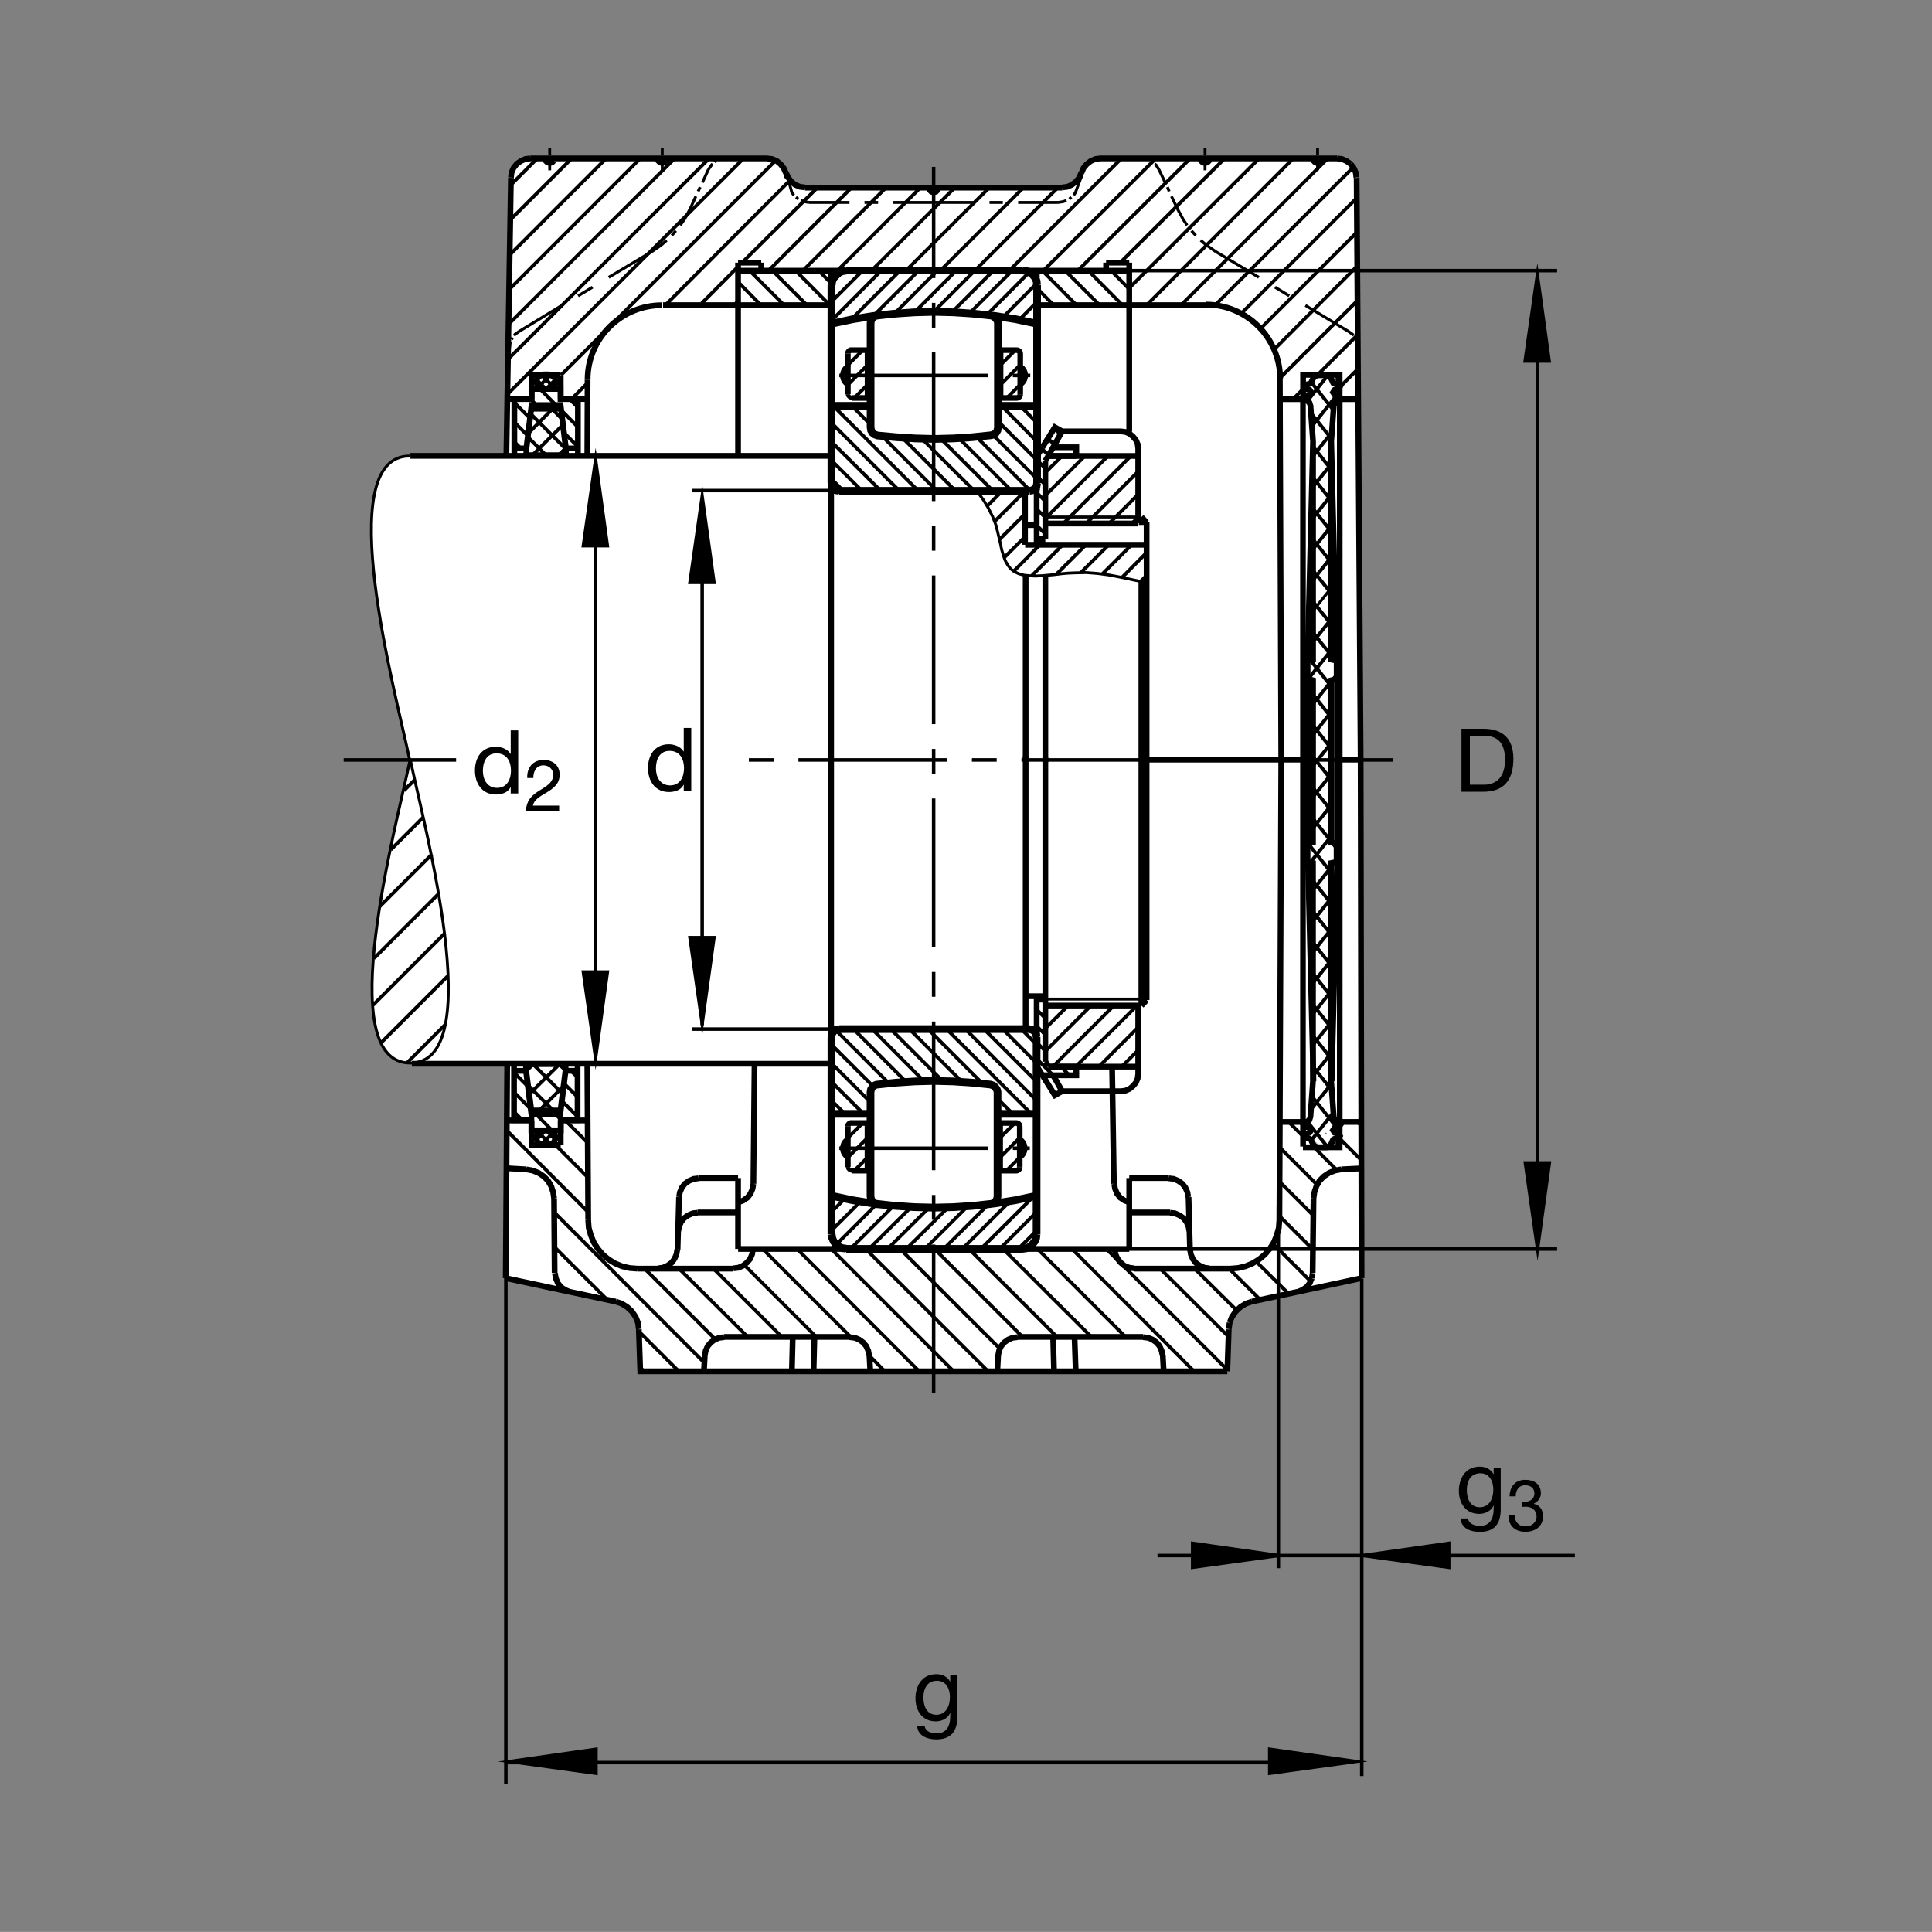 <?xml version="1.0" encoding="utf-8"?>
<!-- Generator: Adobe Illustrator 22.1.0, SVG Export Plug-In . SVG Version: 6.00 Build 0)  -->
<svg version="1.1" id="Ebene_1" xmlns="http://www.w3.org/2000/svg" xmlns:xlink="http://www.w3.org/1999/xlink" x="0px" y="0px"
	 viewBox="0 0 779.612 779.577" style="enable-background:new 0 0 779.612 779.577;" xml:space="preserve">
<rect x="0" y="0" width="779.612" height="779.577" fill="#808080" stroke="none"/>
<style type="text/css">
	.st0{fill:none;}
	.st1{fill:#FFFFFF;}
	.st2{fill:none;stroke:#000000;stroke-width:1.417;stroke-miterlimit:10.433;stroke-dasharray:60,10,10,10;}
	.st3{fill:none;stroke:#000000;stroke-width:1.165;stroke-miterlimit:10;}
	.st4{fill:none;stroke:#000000;stroke-width:2.329;stroke-miterlimit:10;}
	.st5{fill:none;stroke:#000000;stroke-width:2.33;stroke-miterlimit:10.433;}
	.st6{fill:none;stroke:#000000;stroke-width:1.165;stroke-miterlimit:10.433;}
	.st7{fill:none;stroke:#000000;stroke-width:2.268;stroke-miterlimit:10.433;}
	.st8{fill:none;stroke:#000000;stroke-width:1.417;stroke-miterlimit:3.864;}
	.st9{fill:none;stroke:#000000;stroke-width:1.417;stroke-miterlimit:10;}
	.st10{stroke:#000000;stroke-width:1.165;stroke-miterlimit:10;}
	.st11{fill:none;stroke:#000000;stroke-width:3.107;stroke-miterlimit:10;}
	.st12{fill:none;stroke:#000000;stroke-width:2.268;stroke-miterlimit:3.864;}
	.st13{fill:none;stroke:#000000;stroke-width:1.417;stroke-miterlimit:3.864;stroke-dasharray:60,10,10,10;}
	.st14{fill:none;stroke:#000000;stroke-width:1.701;stroke-miterlimit:3.864;}
</style>
<polygon class="st0" points="0,0 779.612,0 779.612,779.577 0,779.577 0,0 "/>
<path class="st1" d="M165.732,306.487c-5.423,26.333-31.756,122.578,0,122.578l38.93,0.195l-0.388,86.616l44.365,9.458l2.452,0.815
	l2.219,1.402l1.868,1.753l1.518,2.216l0.932,2.334l0.352,2.685l0.581,16.929h118.389h118.506l0.581-16.929l0.352-2.685l0.933-2.334
	l1.518-2.216l1.865-1.753l2.222-1.402l2.451-0.815l44.248-9.458l0.146-86.064l-1.26-245.747l0.044,0.246l-0.913-112.443
	l-0.352-2.103l-0.815-1.867l-1.284-1.635l-1.636-1.167l-1.87-0.818l-1.983-0.232h-95.503l-1.987,0.232l-1.865,0.818l-1.635,1.284
	l-1.284,1.518l-0.815,1.985l-0.937,1.985l-1.285,1.516l-1.63,1.284l-1.871,0.818l-1.987,0.234l-51.953,0.117l-51.956-0.117
	l-1.984-0.234l-1.985-0.818l-1.516-1.284l-1.284-1.634l-0.818-1.867l-0.936-1.868l-1.284-1.635l-1.518-1.284l-1.983-0.818
	l-1.985-0.232h-95.505l-1.982,0.232l-1.87,0.818l-1.633,1.167l-1.284,1.635l-0.818,1.867l-0.234,2.103l-1.848,112.243l-39.07,0.027
	C133.701,184.138,160.31,280.154,165.732,306.487L165.732,306.487z"/>
<line class="st2" x1="376.75" y1="562.209" x2="376.75" y2="67.346"/>
<path class="st3" d="M221.822,65.918v2.803 M221.822,64.751v-0.933 M221.822,62.766v-2.917 M263.034,101.528l-17.397,10.391
	 M239.099,115.889l-5.837,3.503 M226.723,123.244l-17.277,10.508 M267.237,68.721v-2.803 M267.237,64.751v-0.933 M267.237,62.766
	v-2.917 M282.532,75.493l-0.818,1.75 M280.782,79.231l-2.337,5.134 M283.465,73.625l2.336-5.136 M326.43,81.68h16.346
	 M348.848,81.68h5.486 M360.405,81.68h16.345 M467.702,68.489l2.452,5.136 M471.087,75.493l0.703,1.75 M472.722,79.231l2.452,5.134
	 M490.583,101.528l17.397,10.391 M514.519,115.889l5.723,3.503 M526.775,123.244l17.398,10.508 M486.262,68.721v-2.803
	 M486.262,64.751v-0.933 M486.262,62.766v-2.917 M531.682,68.721v-2.803 M531.682,64.751v-0.933 M531.682,62.766v-2.917
	 M427.19,81.68h-16.348 M404.656,81.68h-5.371 M393.096,81.68H376.75 M263.034,101.528l3.853-2.686l2.102-1.868 M271.092,94.99
	l1.633-1.868 M274.477,90.903l1.751-2.451l2.217-4.087 M285.801,68.489l1.284-1.87l0.467-0.466 M288.369,65.451l0.35-0.349
	l0.468-0.234 M290.237,64.519l0.583-0.352l2.219-0.234 M317.82,71.404l1.724,6.306l0.815,1.052 M321.177,79.58l0.935,0.701
	 M323.162,80.864l1.167,0.466l2.102,0.35 M427.19,81.68l1.982-0.35l1.167-0.466 M431.507,80.281l0.82-0.701 M433.259,78.762
	l0.703-1.052l2.729-7.358 M460.578,63.933l2.217,0.234l0.586,0.352 M464.314,64.868l0.469,0.234l0.352,0.349 M465.95,66.152
	l0.586,0.466l1.167,1.87 M475.173,84.365l2.216,4.087l1.636,2.451 M480.779,93.122l1.748,1.868 M484.514,96.975l2.217,1.868
	l3.853,2.686 M544.172,133.753l1.635,1.167l0.352,0.583 M546.741,136.203l0.234,0.352l0.117,0.466 M547.561,137.839l0.234,0.583
	l0.229,1.985 M209.446,133.753l-1.636,1.167l-0.349,0.583 M206.877,136.203l-0.234,0.352l-0.234,0.466 M206.059,137.839
	l-0.234,0.583l-0.232,1.985"/>
<line class="st2" x1="184.057" y1="306.663" x2="138.689" y2="306.663"/>
<path class="st3" d="M204.541,470.115l1.401,1.401 M214.465,452.37l-0.118-0.234 M259.997,553.362l-1.633-1.753"/>
<path class="st4" d="M204.075,515.764l0.583-85.991 M204.658,452.136h9.807 M214.465,452.136v9.922h11.792 M226.257,462.058v-9.922
	 M226.257,452.136h10.742 M236.999,429.773l0.349,62.525 M223.572,483.542l0.234,30.122 M204.075,515.764l44.365,9.458
	 M257.781,536.433l0.583,16.929H376.75 M351.182,553.362l-0.349-6.421 M342.893,539.465h-50.671 M295.96,511.916h-38.88
	 M273.426,504.206l0.583-21.133 M281.482,489.265h16.345 M304.013,477.702l0.466-48.452 M281.831,475.368h15.996 M297.827,475.368
	v28.608 M297.852,503.977h157.825 M455.677,503.977v-28.608 M516.555,452.737h9.272v9.926 M525.779,462.961h14.795v-9.922
	 M549.06,306.565l0.367,209.199 M516.272,492.297l0.752-185.732 M541.253,471.868l8.222-0.41 M530.047,483.542l-0.352,30.122
	 M549.427,515.764l-44.248,9.458 M495.837,536.433l-0.581,16.929 M495.257,553.362H376.75 M402.437,553.362l0.349-6.421
	 M410.608,539.465h50.674 M457.663,511.916h38.877 M480.193,504.206l-0.586-21.133 M472.137,489.265h-16.46 M449.49,477.702
	l-0.747-48.003 M471.672,475.368h-15.996 M424.968,539.465l0.352,13.897 M434.079,553.362l-0.469-13.897 M469.222,546.941
	l0.346,6.421 M328.65,539.465l-0.352,13.897 M319.543,553.362l0.349-13.897 M284.4,546.941l-0.349,6.421 M212.363,471.868
	l-8.288-0.469 M297.827,183.955v-77.974 M307.165,109.233h69.585 M376.75,75.725h-51.953 M317.207,69.77v0.118 M309.502,63.933
	h-95.503 M206.177,71.758l-1.851,112.243 M297.827,123.127h-30.275 M317.673,71.64l-0.466-1.87 M376.75,75.725h51.953
	 M436.413,69.77v0.118 M444.002,63.933h95.503 M547.444,71.758l1.616,234.807 M548.142,161.072h-7.568v-9.807h-14.746v9.807
	 M525.852,161.072h-9.35 M455.677,174.221v-68.24 M446.335,109.233H376.75 M455.677,123.127h31.831 M525.852,161.072h-9.35
	 M540.578,161.072h7.563 M281.831,475.486l-1.984,0.234l-1.868,0.815l-1.633,1.167l-1.169,1.519l-0.815,1.87l-0.352,1.982
	 M273.308,504.206l-0.351,1.988l-0.816,1.865 M272.141,508.059l-1.167,1.518l-1.635,1.167l-1.867,0.82l-1.985,0.235
	 M292.222,539.582l-1.985,0.235l-1.75,0.703l-1.634,1.167l-1.286,1.518l-0.818,1.866l-0.349,1.87 M295.96,511.799l1.985-0.235
	l1.867-0.82l1.634-1.284l1.284-1.518l0.818-1.983l0.234-1.982 M297.827,485.178l1.985-0.704l1.751-1.167l1.284-1.635l0.818-1.982
	l0.349-1.988 M281.482,489.382l-1.987,0.23 M279.495,489.612l-1.865,0.82l-1.636,1.167l-1.167,1.519l-0.818,1.865l-0.35,1.987
	 M230.11,521.37l-1.985-0.815l-1.751-1.167l-1.284-1.636l-0.818-1.987l-0.349-1.982 M223.572,483.542l-0.35-2.451l-0.817-2.452
	l-1.285-2.221l-1.751-1.748l-2.102-1.401l-2.336-0.932l-2.568-0.469 M342.893,539.582l1.985,0.235l1.75,0.703l1.635,1.167
	l1.285,1.518l0.815,1.866l0.352,1.87 M402.785,546.941l0.352-1.87l0.818-1.866l1.285-1.518l1.633-1.167l1.753-0.703l1.983-0.235
	 M449.842,503.977l0.229,1.982l0.82,1.866l1.284,1.635l1.514,1.284l1.988,0.82l1.987,0.235 M479.958,496.97l-0.352-1.987
	l-0.815-1.865l-1.167-1.519l-1.635-1.167l-1.866-0.82l-1.987-0.23 M479.494,483.074l-0.352-1.982l-0.815-1.87l-1.167-1.519
	l-1.635-1.167l-1.87-0.815l-1.983-0.234 M455.793,485.178l-1.987-0.704l-1.748-1.167l-1.284-1.635l-0.82-1.982l-0.346-1.988
	 M480.193,504.206l0.352,1.988l0.815,1.865l1.167,1.518l1.635,1.167l1.871,0.82l1.982,0.235 M505.178,525.222l-2.452,0.82
	l-2.216,1.401l-1.871,1.748l-1.518,2.217l-0.933,2.339 M496.189,533.747l-0.352,2.568 M469.104,546.941l-0.351-1.87l-0.816-1.866
	l-1.289-1.518l-1.631-1.167l-1.753-0.703l-1.982-0.235 M523.508,521.37l1.987-0.815l1.748-1.167l1.285-1.636l0.82-1.987
	 M529.348,515.764l0.347-1.982 M530.047,483.542l0.352-2.451l0.815-2.452l1.284-2.221l1.753-1.748l2.099-1.401l2.339-0.932
	l2.564-0.469 M257.781,536.316l-0.352-2.568l-0.933-2.339l-1.519-2.217l-1.868-1.748l-2.219-1.401l-2.451-0.82 M324.797,75.61
	l-1.987-0.234l-1.983-0.818l-1.518-1.284l-1.284-1.634l-0.818-1.87 M317.09,69.77l-0.818-1.865l-1.284-1.636l-1.516-1.284
	l-1.985-0.818l-1.985-0.234 M269.104,63.933l-0.232,0.936l-0.7,0.701l-0.935,0.234l-0.933-0.234l-0.701-0.701l-0.234-0.936
	 M223.689,63.933l-0.234,0.936 M223.454,64.868l-0.701,0.701l-0.932,0.234l-0.935-0.234l-0.701-0.701l-0.232-0.936 M374.883,75.725
	l0.234,0.935l0.701,0.701l0.932,0.234l0.935-0.234l0.701-0.701l0.231-0.935 M378.618,75.725l-0.231,0.935l-0.701,0.701l-0.935,0.234
	 M376.75,77.595l-0.932-0.234l-0.701-0.701l-0.234-0.935 M428.703,75.61l1.987-0.234l1.865-0.818l1.636-1.284l1.284-1.516
	l0.821-1.988 M436.413,69.77l0.816-1.982l1.284-1.519l1.635-1.284l1.865-0.818l1.988-0.234 M484.397,63.933l0.235,0.936l0.698,0.701
	l0.933,0.234l0.938-0.234l0.698-0.701l0.234-0.936 M529.812,63.933l0.234,0.936l0.703,0.701l0.932,0.234l0.933-0.234l0.703-0.701
	l0.229-0.936 M539.505,63.933l1.982,0.234l1.87,0.818l1.636,1.167 M544.993,66.152l1.284,1.636l0.815,1.868l0.234,1.984
	 M213.999,63.933l-1.985,0.234l-1.867,0.818l-1.636,1.167l-1.284,1.636l-0.818,1.868l-0.232,1.984 M418.425,197.742v-13.977
	 M257.08,511.916l-3.035-0.234l-3.037-0.703l-2.803-1.167l-2.683-1.635l-2.337-1.982l-1.985-2.334l-1.633-2.573l-1.169-2.915
	l-0.816-2.92l-0.234-3.154 M496.54,511.916l3.033-0.234l3.037-0.703l2.802-1.167l2.686-1.635l2.334-1.982l1.988-2.334l1.631-2.573
	l1.167-2.915l0.82-2.92l0.234-3.154 M205.359,452.136h9.107 M226.257,452.136h10.857 M226.257,458.557v-6.421V458.557
	L226.257,458.557z M516.502,161.072h9.429 M539.153,452.737h10.42 M297.827,123.127h37.637 M335.462,123.127v-13.894
	 M324.446,109.233h-26.619 M307.165,109.233v-3.252 M446.335,105.981h9.341 M455.677,109.233v13.894 M455.677,123.127h-37.242
	 M446.335,109.233v-3.252 M418.352,123.127v-13.894 M455.677,109.233h-26.621 M297.827,109.233v13.894 M297.827,105.981h9.339
	 M335.383,183.955v245.266 M335.464,429.25H166.197 M335.464,183.955H165.613"/>
<line class="st3" x1="531.13" y1="461.081" x2="531.062" y2="461.15"/>
<line class="st5" x1="516.448" y1="152.654" x2="517.024" y2="306.565"/>
<path class="st6" d="M165.257,184.026c-31.753,0-5.42,96.016,0,122.351 M165.533,428.952c-31.756,0-5.423-96.242,0-122.576
	 M165.533,428.952c31.752,0,5.419-96.242,0-122.576"/>
<path class="st5" d="M516.579,152.92c0-16.58-13.437-30.017-30.019-30.017 M237.109,153.186c0-16.579,13.44-30.019,30.017-30.019"/>
<path class="st4" d="M214.465,161.018v-9.617h11.792 M236.999,183.686l0.11-30.501 M205.359,161.025h9.107 M226.257,161.025h10.857
	 M226.257,151.592v9.445"/>
<line class="st2" x1="562.185" y1="306.663" x2="298.432" y2="306.663"/>
<path class="st4" d="M418.318,198.191v-13.977 M418.318,417.79v-2.216 M413.879,415.862v-110.75 M418.318,417.79v-2.216
	 M418.318,430.168l2.334,3.736h13.662v-3.501 M434.314,430.403h-11.323 M422.991,430.403l-1.172-1.988 M421.819,307.583v-75.034
	 M421.819,403.362h-3.501v26.806 M420.652,433.904l5.02,8.056l2.92-1.635 M459.299,405.764h1.284 M460.583,405.764l2.099-2.216
	 M462.683,403.547V210.73"/>
<line class="st6" x1="422.097" y1="403.152" x2="462.683" y2="403.152"/>
<path class="st5" d="M413.728,401.99h8.091 M421.819,405.764h37.48"/>
<path class="st4" d="M418.318,196.602v2.219 M413.62,219.837v-21.133 M413.879,232.19v74.92 M413.68,219.837h49.003
	 M418.318,196.602v2.219 M434.314,183.994h-11.323 M422.991,183.994l-1.172,1.983 M421.819,185.977V217.5 M421.819,217.5h-3.501
	v-33.274 M420.652,180.491l5.02-8.057l2.92,1.636 M459.299,208.628h1.284 M460.583,208.628l2.099,2.219 M422.097,211.243h37.173"/>
<line class="st5" x1="413.728" y1="211.872" x2="418.24" y2="211.872"/>
<path class="st6" d="M421.819,208.628h37.48 M459.553,211.243h3.149"/>
<path class="st5" d="M422.991,183.994l5.601-9.924h23.701l1.87,0.232l1.631,0.701l1.401,1.167l1.172,1.402l0.698,1.635l0.234,1.868
	v2.919 M459.299,211.096v-2.415v-24.688h-36.309"/>
<path class="st4" d="M424.973,180.491h9.341v3.503 M418.318,184.226l2.334-3.735"/>
<path class="st5" d="M424.973,433.904l3.619,6.421h23.701l1.87-0.235l1.631-0.698l1.401-1.167l1.172-1.401l0.698-1.636l0.234-1.87
	v-2.915 M459.299,405.764v24.639h-36.309 M460.583,307.236v-72.69"/>
<line class="st4" x1="421.819" y1="428.44" x2="421.819" y2="305.642"/>
<line class="st5" x1="460.583" y1="405.764" x2="460.583" y2="306.704"/>
<path class="st3" d="M534.944,457.326l0.112-0.141 M531.765,464.534l-0.058,0.068"/>
<path class="st4" d="M530.017,436.262l-2.197-88.452 M537.351,436.262l2.197-88.452"/>
<path class="st3" d="M538.767,266.413l0.806,1.104 M530.042,246.235l7.334-9.214 M537.449,274.521l2.124-2.673"/>
<path class="st4" d="M529.847,178.147l-2.198,88.45 M537.18,178.147l2.197,88.45 M537.151,339.888l2.202,0.571v7.351l-2.202,0.461
	v87.991l1.03,14.375l0.44,1.289l0.953,0.737l0.805,0.181l0.586,0.923l-0.586,0.831l-1.831,0.458l-0.659,1.016l0.659,1.01
	l1.538,0.371l0.586,0.923l-0.586,0.918v-0.093l-1.685,0.372l-0.439,0.278l-0.293,0.552l-0.073,0.366l-0.884,1.568l-1.392,0.645
	h-1.831h-1.836l-1.391-0.645l-0.879-1.568l-0.367-0.918l-0.439-0.278l-1.685-0.372l-0.59-0.825l0.59-0.923l1.539-0.371l0.659-1.01
	l-0.659-1.016l-1.836-0.458l-0.586-0.831l0.586-0.923l0.805-0.181l0.957-0.737l0.44-1.289l1.025-14.375v-87.991l-2.197-0.461v-7.351
	l2.197-0.571l0.025-32.764v-32.603l-2.198-0.573v-7.351l2.198-0.462v-87.988l-1.026-14.375l-0.439-1.289l-0.952-0.738l-0.806-0.185
	l-0.586-0.921l0.586-0.83l1.831-0.459l0.66-1.013l-0.66-1.013l-1.538-0.369l-0.586-0.922l0.586-0.828l1.685-0.368l0.439-0.279
	l0.367-0.92l0.883-1.568l1.392-0.644h1.831h1.831l1.396,0.644l0.879,1.568l0.073,0.368l0.293,0.551l0.44,0.279l1.685,0.368v-0.092
	l0.586,0.92l-0.586,0.922l-1.538,0.369l-0.659,1.013l0.659,1.013l1.831,0.459l0.59,0.83l-0.59,0.921l-0.806,0.185l-0.952,0.738
	l-0.439,1.289l-1.025,14.375v87.988l2.197,0.462v7.351l-2.197,0.573v32.439L537.151,339.888L537.151,339.888z M527.844,273.948
	v33.012l-0.024,33.499 M539.548,340.459l0.025-33.335v-33.176"/>
<path class="st7" d="M525.779,452.971V160.784 M540.622,452.815V160.471 M462.805,306.565h65.156 M539.685,306.565h9.532"/>
<polyline class="st3" points="394.617,198.703 396.836,201.738 398.821,205.007 400.572,208.511 401.973,212.132 402.556,214.582 
	403.139,217.034 403.723,219.485 404.192,221.821 404.892,224.155 405.593,226.14 406.643,228.008 407.81,229.526 409.328,230.696 
	411.077,231.511 413.181,232.095 415.398,232.329 417.732,232.446 420.305,232.329 422.991,232.095 425.555,231.863 
	428.357,231.511 430.93,231.277 433.611,231.16 438.284,231.045 442.839,231.394 447.273,231.977 451.594,232.795 462.683,235.132 
	"/>
<path class="st7" d="M413.738,198.128h-78.43 M413.738,415.285h-78.352"/>
<path class="st8" d="M205.359,158.503l94.685-94.57 M313.005,64.751l-86.628,86.629 M329.839,75.703l-30.312,30.196
	 M310.085,109.233l33.509-33.508 M357.488,75.725l-33.508,33.508 M337.874,109.233l33.506-33.508 M385.273,75.725l-33.626,33.508
	 M365.542,109.233l33.625-33.508 M412.942,75.725l-33.506,33.508 M393.33,109.233l33.509-33.508 M452.522,63.933l-45.298,45.3
	 M420.998,109.233l45.42-45.3 M480.31,63.933l-45.415,45.3 M452.024,105.996l42.178-42.063 M508.098,63.933l-52.421,52.307
	 M462.678,123.127l59.194-59.194 M535.769,63.933l-59.15,59.153 M490.163,123.313l55.996-55.876 M547.444,79.929l-46.655,46.652
	 M508.493,132.771l39.067-39.065 M547.678,107.366l-33.603,33.721 M516.448,152.607l31.464-31.465 M548.025,134.919l-16.343,16.345
	 M525.954,156.878l-4.194,4.194 M540.578,156.26l7.563-7.563 M286.152,63.933l-80.676,80.561 M205.593,130.483l66.665-66.55
	 M258.365,63.933l-52.539,52.539 M205.942,102.58l38.645-38.647 M230.693,63.933l-24.634,24.636 M206.177,74.558l10.622-10.625
	 M307.048,123.127l-9.221-9.341 M302.495,109.233l13.894,13.894 M325.469,122.981l-13.747-13.747 M321.059,109.233l13.633,13.747
	 M420.622,109.258l13.75,13.869 M443.714,123.127l-13.892-13.894 M439.162,109.233L452.805,123 M455.774,116.743l-7.392-7.51
	 M283.172,122.37l14.66-14.777 M230.627,161.023l6.751-6.775 M268.499,123.127l50.227-50.32 M213.918,168.835l-6.364-6.364
	 M213.181,176.025l-5.627-5.627 M210.313,181.084l-2.758-2.759 M216.46,163.45l-2.436-2.437 M233.199,172.322l-6.932-6.99
	 M233.199,164.395l-3.379-3.381 M227.397,174.446l5.801,5.8 M224.287,163.408l-6.435-6.492 M228.303,181.167l-14.165-14.162
	 M213.208,174.814l9.734-9.792 M227.137,171.435l-12.298,12.239 M213.033,176.389l7.285,7.286 M225.388,183.674l2.915-2.857
	 M220.259,156.934l-3.845-3.786 M218.452,151.221l5.012,5.014 M224.283,153.03l-3.907,3.904 M217.229,156.177l4.954-4.956
	 M226.846,169.16l-4.08-4.138 M422.356,208.628l24.751-24.634 M456.33,183.994l-26.826,26.826 M438.728,210.82l20.64-20.639
	 M413.064,198.703l-11.667,11.668 M398.354,204.189l5.954-5.954 M413.68,207.309l-10.423,10.425 M405.242,224.973l8.188-8.19
	 M419.602,219.837l-10.537,10.654 M416.297,232.363l12.529-12.527 M438.167,219.837l-11.909,11.909 M436.101,231.123l11.289-11.286
	 M456.614,219.837l-11.675,11.675 M452.878,232.912l9.805-9.924 M462.683,232.212l-2.334,2.334 M447.868,210.903l11.499-11.499
	 M437.771,183.994l-15.879,15.876 M421.892,190.647l6.65-6.653 M421.897,215.549l-3.555-3.553 M421.843,208.843l-3.501-3.384
	 M421.843,202.307l-3.501-3.503 M421.843,195.652l-3.501-3.503 M421.843,188.996l-3.501-3.386 M423.093,183.708l-2.607-2.612
	 M425.515,179.465l-2.7-2.588 M427.859,175.271l-2.378-2.378 M457.087,210.903l2.154-2.151 M458.83,405.764l-24.751,24.639
	 M424.856,430.403l24.561-24.565 M440.119,405.91l-18.3,18.301 M430.559,406.253l-8.74,8.735 M443.421,430.403l15.879-15.879
	 M459.299,423.747l-6.656,6.655 M418.318,407.4l3.501,3.501 M418.318,414.055l3.501,3.501 M418.318,420.71l3.501,3.384
	 M418.318,427.248l6.655,6.656 M428.128,430.403l3.384,3.501 M530.042,217.949l7.334,9.214 M530.042,205.51l7.334,9.214
	 M530.042,192.981l7.334,9.214 M530.042,180.449l7.334,9.214 M529.236,166.997l8.213,10.227 M529.309,154.468l8.946,11.24
	 M527.625,161.745l8.139-10.227 M529.602,171.789l9.751-12.255 M530.042,183.767l7.627-9.583 M530.042,196.203l7.334-9.211
	 M530.042,208.735l7.334-9.211 M530.042,221.267l7.334-9.214 M530.042,233.796l7.334-9.214 M530.017,321.37l7.334-9.216
	 M530.017,333.899l7.334-9.214 M530.017,318.142l7.334,9.214 M530.036,305.637l7.315,9.189 M530.042,293.039l7.334,9.214
	 M530.042,280.51l7.334,9.214 M528.797,266.413l8.579,10.779 M530.042,255.539l7.334,9.214 M530.042,243.01l7.334,9.214
	 M530.042,230.479l7.334,9.214 M530.042,258.764l7.334-9.214 M537.375,262.082l-9.531,11.978 M537.375,274.612l-7.334,9.214
	 M530.042,296.264l7.334-9.214 M530.027,308.816l7.349-9.233 M528.772,347.995l8.579-10.781 M530.017,358.867l7.334-9.214
	 M530.017,371.396l7.334-9.211 M530.017,383.928l7.334-9.214 M530.017,396.457l7.334-9.211 M530.017,408.899l7.334-9.214
	 M530.017,421.428l7.334-9.214 M530.017,418.205l7.334,9.209 M530.017,405.671l7.334,9.214 M530.017,393.142l7.334,9.214
	 M530.017,380.613l7.334,9.214 M530.017,368.174l7.334,9.214 M530.017,355.642l7.334,9.214 M537.351,352.326l-9.531-11.979
	 M537.351,339.797l-7.334-9.216 M538.743,347.995l0.805-1.106 M537.424,339.888l2.124,2.671 M516.502,463.113l14.946,14.941
	 M539.388,472.102l-9.151-9.151 M525.779,458.489l-5.567-5.561 M540.681,459.499l8.828,8.828 M549.558,454.485l-1.748-1.748
	 M530.017,433.957l7.334-9.214 M529.212,447.41l8.213-10.225 M529.284,459.944l8.945-11.245 M527.595,452.663l8.14,10.225
	 M529.578,442.619l9.751,12.256 M530.017,430.642l7.627,9.585 M539.622,459.387l1.172-1.475 M370.913,553.362l-49.27-49.385
	 M335.42,503.977l49.387,49.385 M398.701,553.362l-49.387-49.385 M363.208,503.977l40.279,40.278 M412.595,539.465l-35.493-35.488
	 M390.993,503.977l35.493,35.488 M440.378,539.465l-35.605-35.488 M418.664,503.977l35.493,35.488 M468.167,511.916l27.554,27.431
	 M498.992,528.728l-16.929-16.811 M495.954,511.916l12.612,12.608 M520.008,522.073l-13.194-13.077 M513.703,501.872l15.176,15.176
	 M529.812,504.206l-13.54-13.54 M529.93,490.432l-13.541-13.544 M495.257,552.776l-48.804-48.799 M432.556,503.977l49.272,49.385
	 M204.658,456.34l32.573,32.691 M223.572,489.148l60.595,60.708 M288.603,540.403l-28.488-28.487 M274.009,511.916l27.671,27.549
	 M273.892,553.362l-16.111-16.114 M245.054,524.524l-21.365-21.367 M237.114,475.017l-12.959-12.959 M228.125,452.136l8.874,8.872
	 M287.903,511.916l27.554,27.549 M329.35,539.465l-28.955-28.955 M307.752,503.977l35.491,35.488 M213.018,437.888l10.142,10.142
	 M227.007,441.326l-11.951-11.948 M227.414,438.235l-9.734,9.795 M213.484,441.618l12.298-12.241 M215.232,429.378l-2.915,2.856
	 M226.702,444.216l6.367,6.362 M227.442,437.029l5.627,5.625 M230.307,431.965l2.762,2.764 M223.997,449.436l2.6,2.603
	 M207.422,440.73l6.931,6.993 M207.422,448.655l3.382,3.383 M213.222,438.606l-5.8-5.801 M220.362,456.116l3.593,3.535
	 M221.994,461.658l-4.839-4.839 M216.34,460.022l3.903-3.906 M223.391,456.878l-4.953,4.951 M216.218,449.524l6.55,6.611
	 M225.608,429.378l2.564,2.563"/>
<path class="st8" d="M350.832,547.053l6.186,6.309 M296.309,123.127l1.518-1.633 M330.417,109.233l5.086,5.205 M418.396,116.252
	l6.758,6.875 M177.248,360.408l-26.291,26.293 M179.509,376.594l-28.975,28.975 M180.657,393.894l-26.687,26.69 M163,319.031
	l4.163-4.163 M157.734,342.859l13.111-13.11 M153.235,365.806l21.115-21.116 M164.222,428.899l15.825-15.825"/>
<path class="st4" d="M233.199,183.894v-22.881h-6.995v-4.08h-11.655v4.08l0,0h-6.994v22.9 M207.554,180.967l4.836-0.022
	l2.158-17.485h11.655l2.159,17.485h4.837 M212.39,183.674v-2.331l1.934-16.409h12.056l1.982,16.409v2.331H212.39L212.39,183.674z
	 M219.212,156.934l-2.041-0.874l-0.874-2.041l0.874-2.038l2.041-0.876h2.331l2.039,0.876l0.874,2.038l-0.874,2.041l-2.039,0.874
	H219.212L219.212,156.934z M228.23,429.378v2.329l-2.063,16.411h-11.75l-2.158-16.411v-2.329H228.23L228.23,429.378z
	 M233.069,432.087l-4.839,0.02l-2.158,17.486h-11.655l-2.158-17.486h-4.837 M207.422,429.158v22.88h6.995v4.078h11.863v-4.078h6.79
	v-22.9 M221.411,456.116l2.039,0.874l0.874,2.045l-0.874,2.037l-2.039,0.874h-2.331l-2.041-0.874l-0.874-2.037l0.874-2.045
	l2.041-0.874H221.411L221.411,456.116z"/>
<path class="st9" d="M204.128,511.496v208.233 M532.405,711.253H203.813 M549.505,515.935v200.757"/>
<polygon class="st10" points="512.258,715.681 547.693,710.808 512.258,705.764 512.258,715.681 "/>
<polygon class="st10" points="240.6,705.764 240.6,715.681 205.168,710.808 240.6,705.764 "/>
<g>
	<g>
		<path d="M386.308,692.849c0,5.986-2.744,9.05-8.551,9.05c-3.456,0-7.447-1.39-7.625-5.416h3.028
			c0.142,2.209,2.779,2.993,4.775,2.993c3.955,0,5.522-2.85,5.522-6.983v-1.211h-0.071c-0.998,2.245-3.42,3.349-5.736,3.349
			c-5.487,0-8.23-4.311-8.23-9.335c0-4.347,2.138-9.727,8.516-9.727c2.316,0,4.382,1.033,5.487,3.064h-0.036h0.071v-2.637h2.85
			V692.849z M383.316,684.832c0-3.242-1.425-6.591-5.237-6.591c-3.884,0-5.451,3.171-5.451,6.698c0,3.313,1.211,7.019,5.202,7.019
			S383.316,688.288,383.316,684.832z"/>
	</g>
</g>
<line class="st9" x1="240.329" y1="203" x2="240.329" y2="411.096"/>
<polygon class="st10" points="245.202,220.325 240.332,184.893 235.283,220.325 245.202,220.325 "/>
<polygon class="st10" points="235.283,392.132 245.202,392.132 240.332,427.566 235.283,392.132 "/>
<line class="st9" x1="620.359" y1="116.955" x2="620.359" y2="499.675"/>
<polygon class="st10" points="625.237,145.798 620.359,110.367 615.315,145.798 625.237,145.798 "/>
<polygon class="st10" points="615.398,469.153 625.32,469.153 620.442,504.587 615.398,469.153 "/>
<g>
	<g>
		<path d="M589.74,294.063h8.729c7.839,0,12.221,3.919,12.221,12.114c0,8.516-3.741,13.325-12.221,13.325h-8.729V294.063z
			 M593.124,316.652h5.629c2.316,0,8.551-0.641,8.551-10.012c0-6.057-2.245-9.727-8.48-9.727h-5.701V316.652z"/>
	</g>
</g>
<path class="st9" d="M628.337,109.206H455.383 M628.337,504.031H454.968"/>
<g>
	<g>
		<path d="M209.109,320.176h-3.028v-2.494h-0.071c-0.998,2.031-3.349,2.922-5.879,2.922c-5.665,0-8.48-4.489-8.48-9.691
			s2.779-9.584,8.409-9.584c1.888,0,4.596,0.713,5.95,2.886h0.071v-9.478h3.028V320.176z M200.558,317.931
			c4.062,0,5.629-3.491,5.629-6.948c0-3.634-1.639-6.983-5.807-6.983c-4.133,0-5.523,3.527-5.523,7.126
			C194.858,314.582,196.639,317.931,200.558,317.931z"/>
	</g>
</g>
<g>
	<g>
		<path d="M212.754,313.948c-0.203-4.186,2.267-7.296,6.628-7.296c3.604,0,6.453,2.093,6.453,5.93c0,3.634-2.442,5.465-5,7.063
			c-2.587,1.57-5.29,2.878-5.785,5.436h10.581v2.18h-13.458c0.407-4.883,2.878-6.627,5.784-8.43c3.488-2.151,5.261-3.43,5.261-6.279
			c0-2.238-1.802-3.721-3.982-3.721c-2.878,0-4.099,2.645-4.011,5.116H212.754z"/>
	</g>
</g>
<line class="st8" x1="283.347" y1="207.7" x2="283.347" y2="413.669"/>
<polygon class="st10" points="288.223,235.117 283.349,199.685 278.301,235.117 288.223,235.117 "/>
<polygon class="st10" points="278.301,378.237 288.223,378.237 283.349,413.669 278.301,378.237 "/>
<g>
	<g>
		<path d="M278.941,319.175h-3.029v-2.494h-0.071c-0.998,2.031-3.349,2.922-5.879,2.922c-5.665,0-8.48-4.489-8.48-9.691
			s2.779-9.584,8.408-9.584c1.888,0,4.596,0.713,5.95,2.886h0.071v-9.478h3.029V319.175z M270.39,316.93
			c4.062,0,5.629-3.491,5.629-6.948c0-3.634-1.639-6.983-5.808-6.983c-4.133,0-5.522,3.527-5.522,7.126
			C264.69,313.581,266.471,316.93,270.39,316.93z"/>
	</g>
</g>
<polygon class="st10" points="584.719,622.649 584.719,632.566 549.284,627.693 584.719,622.649 "/>
<line class="st8" x1="635.505" y1="627.693" x2="467.082" y2="627.693"/>
<polygon class="st10" points="481.15,632.566 516.584,627.693 481.15,622.649 481.15,632.566 "/>
<line class="st8" x1="515.857" y1="486.54" x2="515.857" y2="632.81"/>
<g>
	<g>
		<path d="M605.58,609.109c0,5.986-2.743,9.05-8.551,9.05c-3.456,0-7.447-1.39-7.625-5.416h3.029
			c0.143,2.209,2.779,2.993,4.774,2.993c3.955,0,5.523-2.85,5.523-6.983v-1.211h-0.071c-0.998,2.245-3.42,3.349-5.736,3.349
			c-5.487,0-8.23-4.311-8.23-9.335c0-4.347,2.138-9.727,8.515-9.727c2.316,0,4.383,1.033,5.487,3.064h-0.036h0.071v-2.636h2.85
			V609.109z M602.587,601.092c0-3.242-1.425-6.592-5.238-6.592c-3.884,0-5.451,3.171-5.451,6.698c0,3.314,1.211,7.019,5.202,7.019
			S602.587,604.548,602.587,601.092z"/>
	</g>
</g>
<g>
	<g>
		<path d="M614.171,605.989c0.378,0.029,0.727,0.029,1.075,0.029c2.093,0,3.924-1.134,3.924-3.372c0-2.151-1.57-3.314-3.663-3.314
			c-2.703,0-3.866,2.064-3.895,4.476h-2.471c0.145-3.924,2.238-6.657,6.366-6.657c3.575,0,6.279,1.715,6.279,5.523
			c0,1.802-1.279,3.372-2.849,4.099v0.058c2.5,0.552,3.721,2.529,3.721,5c0,4.128-3.227,6.279-7.093,6.279
			c-4.186,0-6.947-2.471-6.86-6.715h2.471c0.087,2.674,1.57,4.535,4.389,4.535c2.413,0,4.476-1.483,4.476-3.982
			c0-2.587-1.947-3.953-4.389-3.953c-0.494,0-1.017,0.029-1.483,0.087V605.989z"/>
	</g>
</g>
<path class="st9" d="M340.932,197.956h-61.797 M336.714,415.261h-57.578"/>
<path class="st11" d="M335.598,115.068l0.198-1.482l0.593-1.482l0.889-1.187l1.284-0.889l1.382-0.593l1.484-0.198 M415.335,198.064
	l1.186-0.197l1.084-0.691l0.694-1.086l0.195-1.186 M415.335,198.064h-76.675 M338.659,198.064l-1.184-0.197l-1.087-0.691
	l-0.693-1.086l-0.195-1.186 M418.493,163.779v-33.99 M418.493,115.068v14.721 M418.493,129.79l-0.591,0.691 M335.5,163.779v-33.99
	 M335.5,163.779v31.123 M417.805,130.481l-8.003-1.68l-8.203-1.285l-8.1-0.889l-8.301-0.593l-8.201-0.198l-8.2,0.198l-8.301,0.593
	l-8.1,0.889l-8.201,1.285l-8.003,1.68 M336.092,130.481l-0.591-0.691 M335.5,129.79v-14.721 M341.428,109.14h71.137 M412.566,109.14
	l1.582,0.196l1.387,0.593l1.182,0.989l0.991,1.187l0.591,1.382l0.195,1.582 M351.309,172.473v-42.089l0.198-1.089l0.59-0.986
	l0.625-0.535l0.789-0.362l0.564-0.092l7.607-0.791l7.608-0.493l7.707-0.198l7.708,0.198l7.607,0.493l7.608,0.791l1.089,0.398
	l0.789,0.688l0.593,0.889l0.22,0.515l0.078,0.574v42.19l-0.198,1.086l-0.593,0.989l-0.889,0.691l-1.089,0.298l-7.608,0.788
	l-7.607,0.493l-7.708,0.2l-7.707-0.2l-7.608-0.493l-7.607-0.691l-1.086-0.396l-0.892-0.691l-0.59-0.989L351.309,172.473
	L351.309,172.473z M418.493,194.902v-31.123h-15.806 M351.309,163.779H335.5"/>
<path class="st9" d="M408.516,109.14l-17.192,17.19 M398.24,127.024l17.095-17.192 M418.396,114.277l-13.535,13.635
	 M411.282,129.099l7.212-7.312 M400.908,109.14l-16.697,16.797 M376.799,125.74l16.599-16.6 M385.891,109.14l-16.799,16.797
	 M360.992,126.528l17.29-17.388 M370.774,109.14l-18.281,18.279 M343.503,128.901l19.76-19.761 M355.654,109.14L335.5,129.395
	 M335.5,121.787l12.647-12.647 M340.539,109.238l-4.941,4.942 M402.74,170.005l15.808,15.808 M418.547,193.323l-17.883-17.786
	 M394.043,176.328l21.741,21.736 M408.174,198.064l-21.145-21.145 M379.717,177.119l20.947,20.945 M393.154,198.064l-21.045-20.945
	 M364.204,176.723l21.343,21.34 M378.037,198.064l-22.232-22.232 M336.243,163.779l34.285,34.285 M362.92,198.064l-27.37-27.368
	 M335.549,178.303l19.861,19.76 M347.803,198.064l-12.253-12.251 M335.549,193.323l4.743,4.741 M418.493,129.395l-0.986,0.989
	 M411.628,163.779l6.919,6.917 M418.547,178.303l-14.424-14.524 M351.36,171.387l-7.607-7.607"/>
<path class="st12" d="M403.753,160.505v-19.248 M342.137,159.077v-16.311 M350.071,160.505v-19.248"/>
<line class="st13" x1="338.694" y1="151.509" x2="415.74" y2="151.509"/>
<path class="st12" d="M411.789,148.025c1.202,0.72,1.885,2.038,1.885,3.545c0,1.508-0.806,2.827-2.017,3.548 M351.211,160.589
	h-7.288 M342.034,148.025c-1.204,0.72-1.885,2.038-1.885,3.545c0,1.508,0.806,2.827,2.014,3.548 M402.612,160.589h7.615
	c0.82,0,1.455-0.659,1.455-1.482 M402.612,141.294h7.615c0.82,0,1.46,0.635,1.46,1.455v16.311"/>
<path class="st14" d="M343.955,160.576c-0.82,0-1.799-0.662-1.799-1.484"/>
<path class="st12" d="M351.211,141.294h-7.571l-0.078-0.029c-0.82,0-1.421,0.665-1.421,1.484"/>
<path class="st8" d="M344.69,160.639l5.378-5.378 M342.185,155.198l7.883-7.881 M342.185,147.256l5.882-5.882 M406.24,160.639
	l5.378-5.378 M403.738,155.198l7.881-7.881 M403.738,147.256l5.879-5.882"/>
<path class="st11" d="M418.288,449.46v33.902 M341.421,503.86l-1.477-0.2l-1.48-0.591l-1.181-0.884l-0.886-1.284l-0.593-1.377
	l-0.195-1.479 M418.288,498.044v-14.682 M418.288,483.362l-0.59-0.591 M402.52,449.46h15.769v-31.04 M335.508,449.46v33.902
	 M335.508,449.46v-31.04 M351.277,449.46h-15.769 M336.199,482.673l7.981,1.674l8.181,1.28l8.081,0.888l8.277,0.591l8.178,0.195
	l8.179-0.195l8.279-0.591l8.081-0.888l8.177-1.28l7.983-1.674 M418.288,498.044l-0.2,1.577l-0.591,1.377l-0.986,1.187l-1.182,0.981
	l-1.377,0.591l-1.582,0.2 M412.37,503.957h-70.949 M335.508,498.044v-14.682 M335.508,483.362l0.593-0.591 M335.508,418.42
	l0.198-1.181l0.691-1.084l1.084-0.694l1.181-0.195 M338.662,415.266h76.473 M415.134,415.266l1.181,0.195l1.084,0.694l0.689,1.084
	l0.2,1.181 M351.277,482.683v-41.978l0.195-1.084l0.591-0.986l0.625-0.532l0.786-0.361l0.561-0.093l7.588-0.786l7.588-0.493
	l7.685-0.2l7.685,0.2l7.591,0.493l7.585,0.786l1.087,0.396l0.788,0.689l0.591,0.888l0.22,0.513l0.076,0.571v42.076l-0.198,1.084
	l-0.591,0.986l-0.886,0.694l-1.087,0.293l-7.585,0.791l-7.591,0.488l-7.685,0.2l-7.685-0.2l-7.588-0.488l-7.588-0.693l-1.084-0.391
	l-0.889-0.694l-0.591-0.986L351.277,482.683L351.277,482.683z"/>
<path class="st9" d="M412.127,415.266l6.211,6.309 M418.337,429.065l-13.697-13.799 M397.053,415.266l21.284,21.284
	 M418.337,444.138l-28.775-28.872 M381.975,415.266l34.195,34.194 M396.462,437.243l-21.978-21.978 M366.997,415.266l21.187,21.284
	 M380.398,436.257l-20.988-20.991 M351.919,415.266l20.891,20.991 M365.615,436.55l-21.186-21.284 M337.234,415.661l21.485,21.484
	 M352.409,438.425l-16.848-16.85 M335.562,429.065l15.764,15.766 M348.469,449.46l-12.908-12.91 M335.562,444.138l5.42,5.322
	 M407.447,484.841l-19.119,19.116 M395.818,503.957l21.089-20.991 M418.288,489.075l-14.883,14.883 M410.896,503.957l7.392-7.392
	 M398.677,486.12l-17.837,17.837 M373.252,503.957l17.048-17.051 M382.414,487.4l-16.652,16.557 M358.174,503.957l16.653-16.557
	 M367.537,487.204l-16.851,16.753 M343.196,503.957l17.246-17.246 M353.74,485.925l-16.457,16.455 M335.508,496.565l11.629-11.626
	 M340.83,483.757l-5.322,5.318 M408.68,449.46l-6.109-6.108"/>
<path class="st12" d="M403.582,472.317v-19.194 M342.129,470.891v-16.264 M350.042,472.317v-19.194"/>
<line class="st13" x1="338.694" y1="463.342" x2="415.534" y2="463.342"/>
<path class="st12" d="M411.594,459.87c1.201,0.718,1.885,2.037,1.885,3.536c0,1.504-0.811,2.817-2.012,3.54 M351.18,472.4h-7.269
	 M342.027,459.87c-1.201,0.718-1.88,2.037-1.88,3.536c0,1.504,0.805,2.817,2.009,3.54 M402.444,472.4h7.598
	c0.815,0,1.45-0.659,1.45-1.475 M402.444,453.157h7.598c0.815,0,1.45,0.634,1.45,1.455v16.264"/>
<path class="st14" d="M343.94,472.39c-0.818,0-1.792-0.664-1.792-1.484"/>
<path class="st12" d="M351.18,453.157h-7.549l-0.078-0.029c-0.82,0-1.421,0.664-1.421,1.484"/>
<path class="st8" d="M344.675,472.453l5.364-5.366 M342.178,467.024l7.861-7.862 M342.178,459.104l5.867-5.869 M406.064,472.453
	l5.364-5.366 M403.567,467.024l7.862-7.862 M403.567,459.104l5.864-5.869"/>
<g>
</g>
<g>
</g>
<g>
</g>
<g>
</g>
<g>
</g>
<g>
</g>
<g>
</g>
<g>
</g>
<g>
</g>
<g>
</g>
<g>
</g>
<g>
</g>
</svg>

